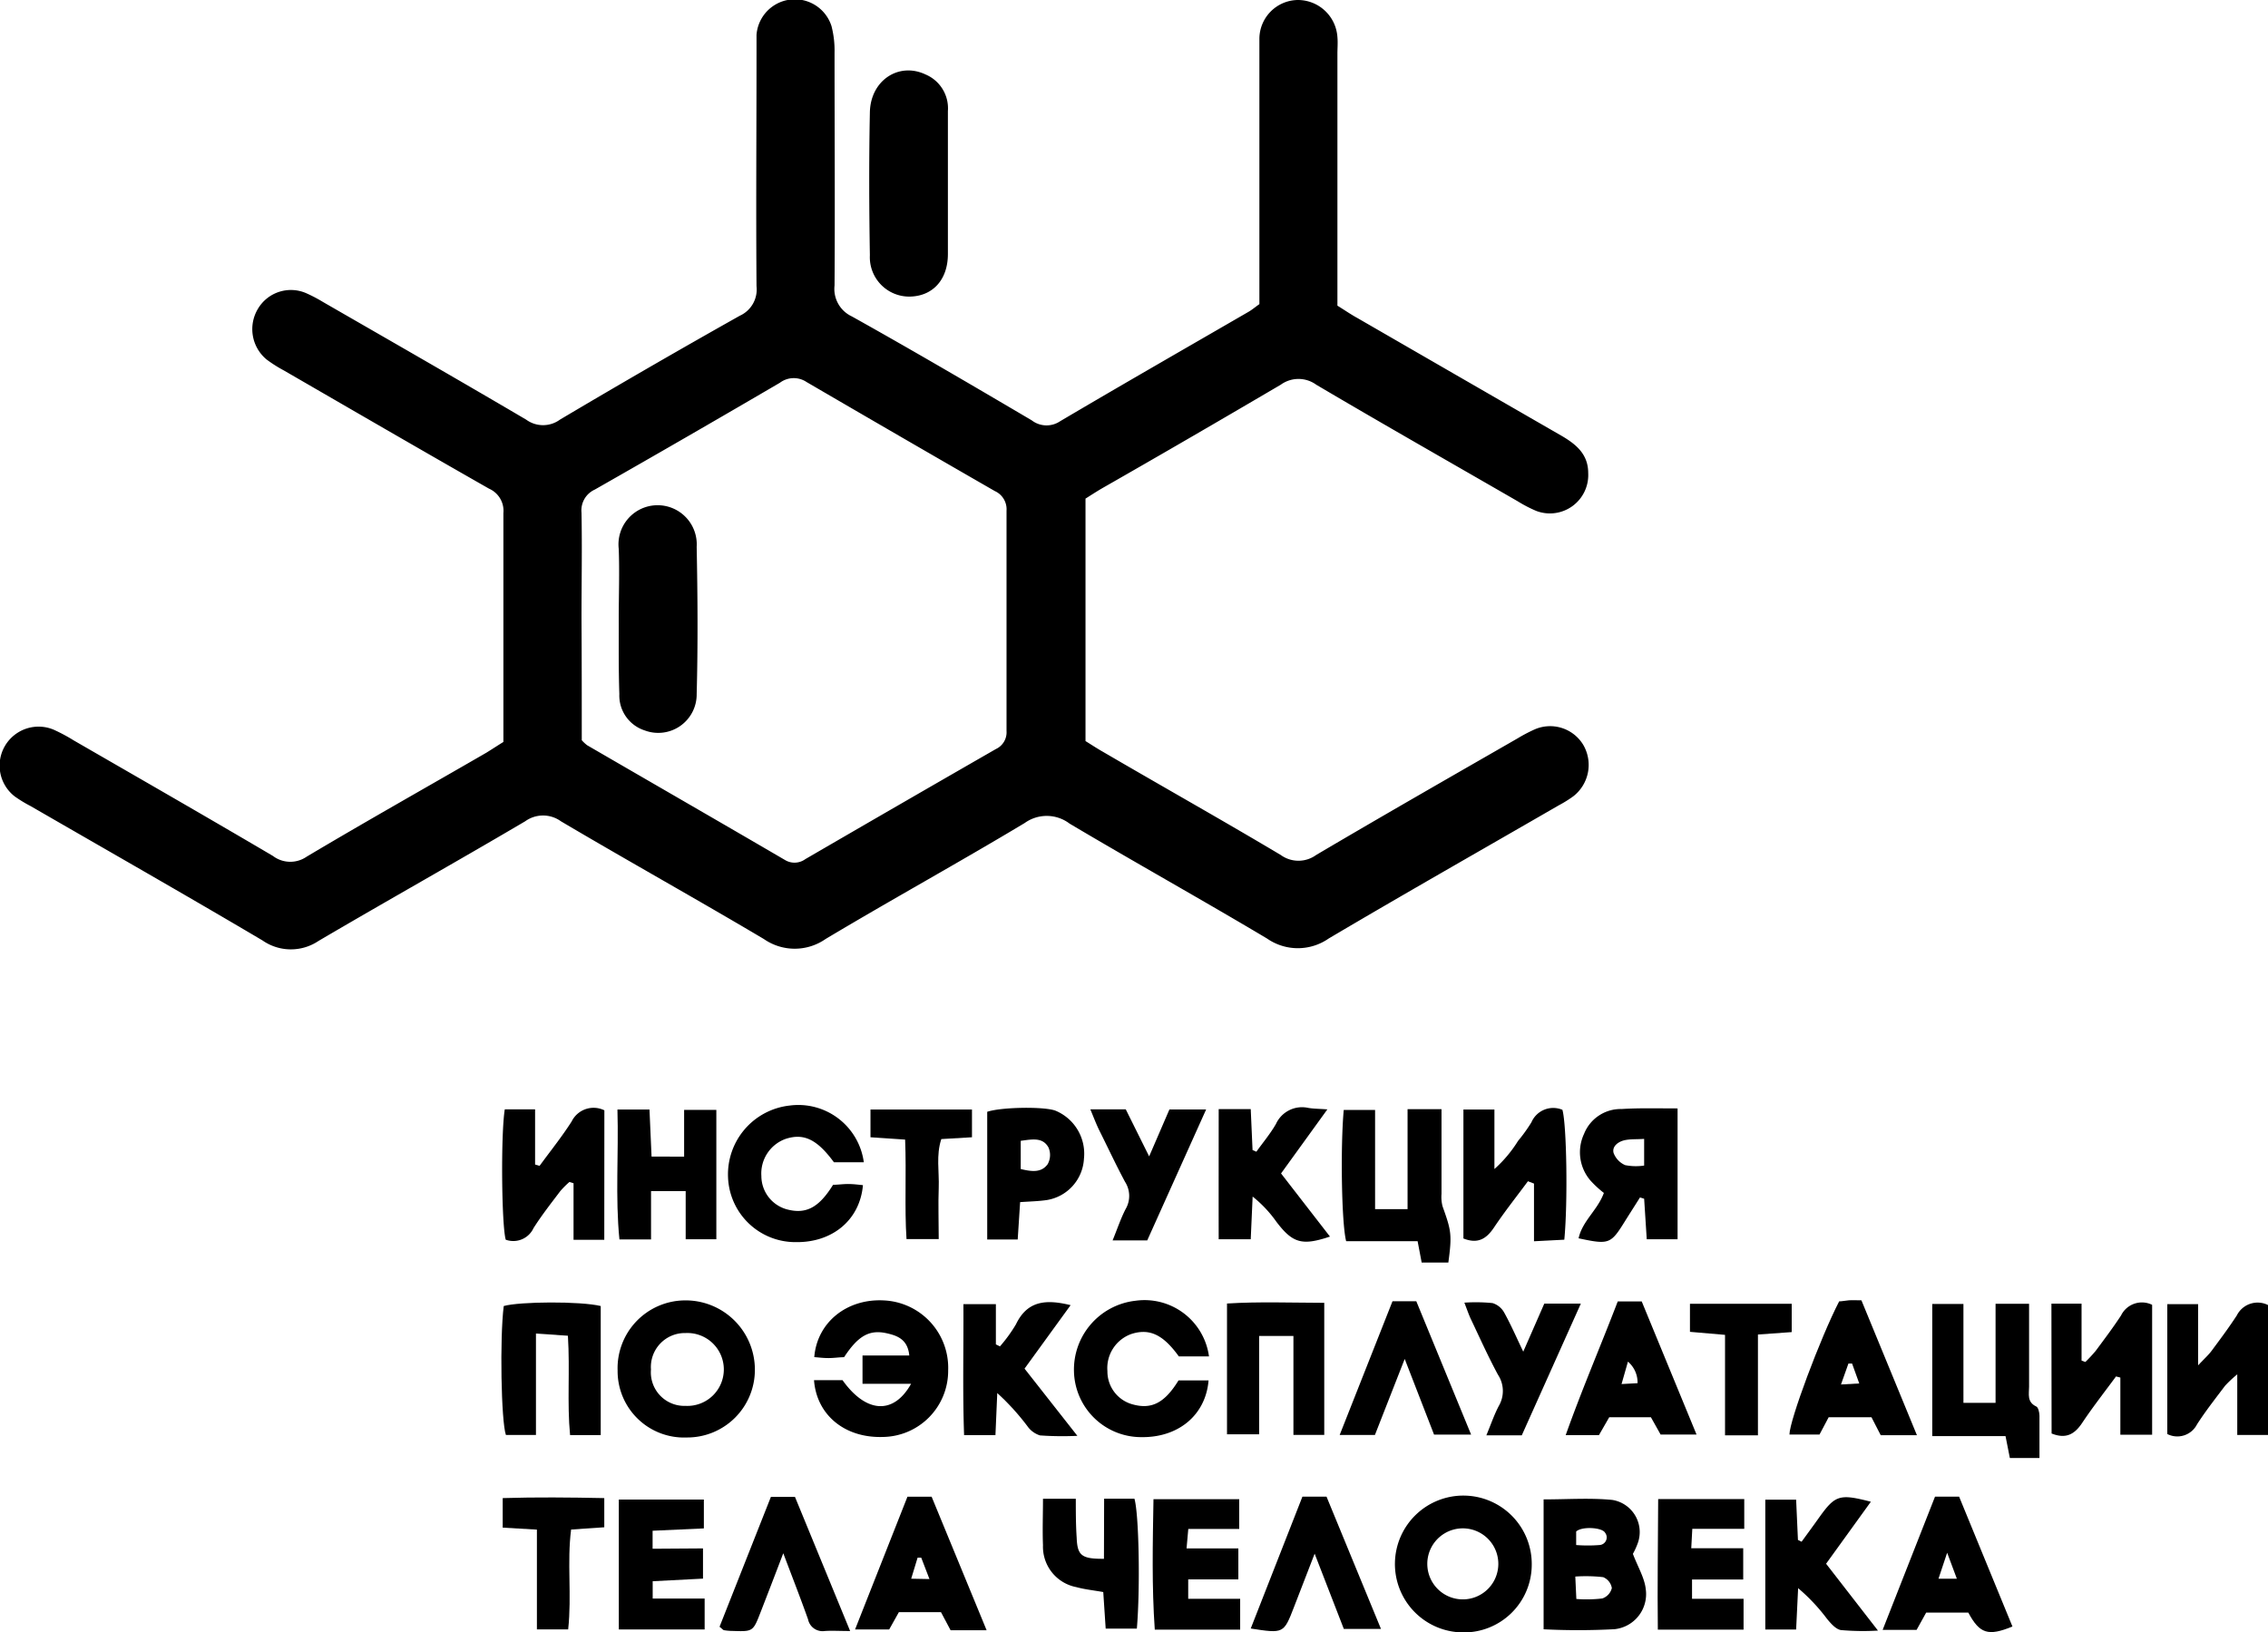 <?xml version="1.0" encoding="UTF-8"?> <svg xmlns="http://www.w3.org/2000/svg" viewBox="0 0 261.9 188.51"> <title>logoРесурс 2</title> <g id="Слой_2" data-name="Слой 2"> <g id="HBMLogo_ѓ_Изображение" data-name="HBMLogo_ѓ Изображение"> <path d="M58.13,85.68c0-3.08,0-6.11,0-9.15,0-5.76,0-11.52,0-17.28a2.79,2.79,0,0,0-1.66-2.82c-7.92-4.51-15.8-9.09-23.69-13.65a15.5,15.5,0,0,1-2-1.27,4.55,4.55,0,0,1-1-5.84,4.42,4.42,0,0,1,5.63-1.79,17.36,17.36,0,0,1,1.9,1c7.83,4.51,15.67,9,23.45,13.58a3.3,3.3,0,0,0,3.9,0q10.31-6.12,20.77-12a3.32,3.32,0,0,0,1.93-3.4c-.07-9,0-17.92,0-26.88,0-.72,0-1.44,0-2.16a4.44,4.44,0,0,1,8.66-1,11.27,11.27,0,0,1,.35,3.07c0,9,.06,17.92,0,26.88a3.5,3.5,0,0,0,2,3.57c7,3.91,13.88,7.94,20.77,12a2.8,2.8,0,0,0,3.27.11c7.23-4.27,14.51-8.44,21.78-12.65.41-.24.77-.55,1.24-.88V31.37q0-12.48,0-25c0-.64,0-1.28,0-1.92A4.5,4.5,0,0,1,149.82,0a4.58,4.58,0,0,1,4.62,4.29c.06.63,0,1.28,0,1.92q0,13.2,0,26.4v2.69c.8.49,1.53,1,2.28,1.41q11.84,6.84,23.68,13.66c1.69,1,3,2.14,3,4.26A4.43,4.43,0,0,1,177.4,59a15.21,15.21,0,0,1-2.12-1.1C167.52,53.42,159.74,49,152,44.43a3.49,3.49,0,0,0-4.11,0c-6.81,4-13.69,8-20.54,11.91-.69.4-1.35.83-2,1.24v28c.65.4,1.31.84,2,1.23,6.85,4,13.74,7.87,20.54,11.92a3.48,3.48,0,0,0,4.1,0c7.71-4.55,15.49-9,23.25-13.46a18.63,18.63,0,0,1,1.89-1,4.47,4.47,0,0,1,5.67,1.7,4.59,4.59,0,0,1-1.14,6A14.06,14.06,0,0,1,180,93c-8.86,5.12-17.76,10.17-26.57,15.38a6.23,6.23,0,0,1-7.12,0c-7.55-4.5-15.24-8.78-22.8-13.27a4.36,4.36,0,0,0-5.18-.07c-7.61,4.57-15.39,8.85-23,13.4a6.23,6.23,0,0,1-7.12,0c-7.77-4.61-15.66-9-23.44-13.6a3.52,3.52,0,0,0-4.12,0c-7.92,4.67-15.94,9.16-23.87,13.82a5.72,5.72,0,0,1-6.47-.06c-8.88-5.25-17.84-10.35-26.77-15.51a15.34,15.34,0,0,1-1.84-1.12,4.5,4.5,0,0,1,4.49-7.71,19.84,19.84,0,0,1,2.32,1.24c7.69,4.44,15.38,8.85,23,13.34a3.32,3.32,0,0,0,3.9.09c6.87-4.09,13.82-8,20.74-12C56.85,86.5,57.45,86.1,58.13,85.68Zm9.05-.2a4.35,4.35,0,0,0,.62.58c7.6,4.41,15.22,8.8,22.81,13.23A2.12,2.12,0,0,0,93,99.21q11-6.39,22-12.71a2.13,2.13,0,0,0,1.23-2.09q0-12.71,0-25.43a2.3,2.3,0,0,0-1.35-2.27Q104,50.45,93.13,44.11a2.66,2.66,0,0,0-3.07.09Q79.41,50.43,68.68,56.54a2.63,2.63,0,0,0-1.53,2.66c.08,4.08,0,8.15,0,12.23C67.18,76.14,67.18,80.85,67.18,85.48Z"></path> <path d="M109.46,21.43c0,2.63,0,5.26,0,7.9,0,3-1.77,4.87-4.39,4.92a4.55,4.55,0,0,1-4.62-4.78c-.09-5.5-.11-11,0-16.51.08-3.69,3.35-5.82,6.43-4.36a4.24,4.24,0,0,1,2.58,4.22c0,.16,0,.32,0,.48Q109.46,17.36,109.46,21.43Z"></path> <path d="M94,159.38h3.29c2.7,3.79,5.88,4.06,7.92.42H99.6v-3.27H105c-.18-1.89-1.42-2.3-2.63-2.57-2-.44-3.29.32-4.9,2.77-.55,0-1.17.1-1.8.1s-1.09-.07-1.64-.11c.32-4,3.74-6.76,8-6.55a7.79,7.79,0,0,1,7.46,8.08,7.64,7.64,0,0,1-7.54,7.69C97.56,166.08,94.3,163.41,94,159.38Z"></path> <path d="M178.25,188.15v-15c2.72,0,5.34-.19,7.92.06a3.76,3.76,0,0,1,3,4.86,8,8,0,0,1-.61,1.37c.58,1.53,1.36,2.79,1.49,4.11a4.07,4.07,0,0,1-3.62,4.59A79.51,79.51,0,0,1,178.25,188.15Zm3.66-6.08.12,2.58a15.62,15.62,0,0,0,3-.06,1.7,1.7,0,0,0,1.1-1.2,1.66,1.66,0,0,0-1-1.26A17.7,17.7,0,0,0,181.92,182.06Zm.1-3.65a17.25,17.25,0,0,0,2.69,0,.88.88,0,0,0,.65-1.42c-.33-.62-2.69-.76-3.34-.14Z"></path> <path d="M223.13,165.84V150.58h3.6V162h3.71V150.56h3.87c0,1.81,0,3.54,0,5.27,0,1.44,0,2.87,0,4.31,0,.83-.27,1.77.83,2.28.24.11.36.69.37,1.05,0,1.58,0,3.16,0,4.9h-3.42l-.5-2.53Z"></path> <path d="M79.32,166a7.67,7.67,0,0,1-8-7.73A7.83,7.83,0,0,1,79,150.17a8,8,0,0,1,8.17,7.91A7.81,7.81,0,0,1,79.32,166Zm-4.15-7.83a3.87,3.87,0,0,0,4,4.18,4.21,4.21,0,1,0,0-8.41A3.92,3.92,0,0,0,75.17,158.13Z"></path> <path d="M168.88,188.51a7.9,7.9,0,1,1,8-7.78A7.83,7.83,0,0,1,168.88,188.51Zm4.14-8a4.1,4.1,0,1,0-8.2.17,4.1,4.1,0,1,0,8.2-.17Z"></path> <path d="M158.79,139.63h3.75V128.09h3.92c0,1.29,0,2.54,0,3.79,0,2,0,4,0,6a4.25,4.25,0,0,0,.12,1.42c1,2.82,1.11,3.23.67,6.5h-3.08l-.47-2.47h-8.25c-.53-2-.67-10.87-.28-15.15h3.62Z"></path> <path d="M250.27,165.6v-15h3.56v7.07c.76-.81,1.2-1.2,1.55-1.67,1-1.35,2-2.68,2.92-4.1a2.69,2.69,0,0,1,3.61-1.19v15h-3.56v-7a13.75,13.75,0,0,0-1.41,1.32c-1.11,1.47-2.25,2.92-3.24,4.46A2.55,2.55,0,0,1,250.27,165.6Z"></path> <path d="M69.78,143.17H66.23v-6.53l-.47-.15a10.25,10.25,0,0,0-1.06,1.06c-1.06,1.4-2.15,2.79-3.09,4.27a2.57,2.57,0,0,1-3.21,1.34c-.48-1.69-.58-12.13-.11-15.05h3.5v6.37l.52.15c1.24-1.7,2.57-3.35,3.7-5.12a2.82,2.82,0,0,1,3.78-1.29Z"></path> <path d="M176.44,136.41c-1.32,1.78-2.7,3.52-3.93,5.36-.87,1.29-1.85,1.91-3.52,1.25V128.13h3.58V135a14.85,14.85,0,0,0,2.73-3.25,18.76,18.76,0,0,0,1.54-2.14,2.74,2.74,0,0,1,3.58-1.45c.49,1.66.64,10.67.22,15l-3.5.18v-6.66Z"></path> <path d="M236.89,150.55h3.48v6.57l.44.16A16.46,16.46,0,0,0,242,156c1-1.35,2-2.67,2.93-4.09a2.68,2.68,0,0,1,3.59-1.23v15h-3.67v-6.6l-.5-.13c-1.3,1.77-2.67,3.51-3.89,5.34-.86,1.3-1.85,1.93-3.55,1.25Z"></path> <path d="M193.72,128v15.11h-3.56l-.3-4.68-.48-.15c-.57.91-1.15,1.81-1.72,2.72-1.66,2.68-1.84,2.75-5.37,2,.43-2,2.2-3.26,2.92-5.24a12,12,0,0,1-1.54-1.42,5,5,0,0,1-.75-5.4,4.55,4.55,0,0,1,4.33-2.87C189.33,127.94,191.4,128,193.72,128Zm-3.86,3.52c-.91.06-1.61,0-2.29.16s-1.44.68-1.24,1.46a2.48,2.48,0,0,0,1.34,1.41,6.44,6.44,0,0,0,2.19.05Z"></path> <path d="M136.09,159.41h3.47c-.33,4-3.48,6.61-7.76,6.55a7.77,7.77,0,0,1-7.78-7.52,8,8,0,0,1,7.11-8.23,7.51,7.51,0,0,1,8.48,6.43h-3.48c-1.81-2.51-3.37-3.26-5.46-2.6a4.18,4.18,0,0,0-2.79,4.29,3.94,3.94,0,0,0,3,3.87C133,162.76,134.5,162,136.09,159.41Z"></path> <path d="M99.75,134.22H96.3c-1.94-2.64-3.47-3.38-5.55-2.71a4.24,4.24,0,0,0-2.83,4.29,4,4,0,0,0,3,3.87c2.17.56,3.65-.22,5.28-2.85.56,0,1.19-.1,1.82-.09s1.09.08,1.63.13c-.35,4-3.5,6.64-7.75,6.58a7.78,7.78,0,0,1-7.83-7.51,8,8,0,0,1,7.11-8.26A7.63,7.63,0,0,1,99.75,134.22Z"></path> <path d="M216.86,188.3a28.94,28.94,0,0,1-4.28-.06c-.59-.1-1.16-.76-1.6-1.29a21.66,21.66,0,0,0-3.34-3.55l-.23,4.78h-3.56v-15h3.56l.21,4.65.42.21c.67-.92,1.34-1.83,2-2.76,1.88-2.63,2.36-2.8,6-1.86l-5.17,7.16Z"></path> <path d="M79,133.57v-5.4h3.72v14.94H79.18v-5.56h-4v5.58H71.53c-.49-4.88-.08-9.85-.23-15H75l.24,5.43Z"></path> <path d="M145.4,154.28v11.35h-3.71v-15.1c3.66-.23,7.36-.09,11.23-.08V165.7h-3.56V154.28Z"></path> <path d="M61.89,165.71H58.42c-.55-1.56-.72-11.21-.25-14.89,1.83-.52,8.84-.57,11.2,0v14.9H65.83c-.36-3.7,0-7.44-.25-11.47L61.89,154Z"></path> <path d="M140.73,128.08h3.7l.21,4.73.44.19c.76-1.06,1.61-2.07,2.26-3.2a3.31,3.31,0,0,1,3.73-1.86c.59.1,1.2.1,2.21.17l-5.35,7.4,5.65,7.29c-3.22,1.08-4.3.77-6.18-1.7a14.16,14.16,0,0,0-2.75-2.92l-.22,4.93h-3.7C140.72,138.19,140.73,133.29,140.73,128.08Z"></path> <path d="M114.95,165.73h-3.62c-.18-5-.05-10-.08-15.13H115v4.65l.47.23a16.9,16.9,0,0,0,1.85-2.55c1.3-2.71,3.43-2.92,6.31-2.21l-5.32,7.33,6.1,7.76a36.59,36.59,0,0,1-4.32-.05,2.81,2.81,0,0,1-1.46-1.08,27.68,27.68,0,0,0-3.47-3.81Z"></path> <path d="M133.2,173.13h9.9v3.43h-5.88l-.2,2.25H143v3.58h-5.79v2.24h6v3.56h-9.86C133,183.2,133.11,178.24,133.2,173.13Z"></path> <path d="M186.81,150.29h2.77l6.33,15.37h-4.15l-1.12-2h-4.81l-1.19,2.07H180.8C182.69,160.41,184.85,155.41,186.81,150.29Zm2.29,9.44a3.18,3.18,0,0,0-1.11-2.49l-.74,2.59Z"></path> <path d="M113.93,188.26h-4.16l-1.11-2.09H103.8l-1.12,2H98.74l6.05-15.33h2.79Zm-6.6-5.91-.95-2.47-.42,0-.74,2.43Z"></path> <path d="M223.45,172.83h2.78l6.16,15c-2.81,1.15-3.78.84-5.1-1.61h-4.86l-1.11,2h-3.92Zm2.52,9.48-1.12-3-1,3Z"></path> <path d="M221.36,165.74h-4.18l-1.07-2.08h-4.94l-1.06,2h-3.47c0-1.61,3.56-11.15,5.74-15.38.33,0,.72-.09,1.11-.12s.79,0,1.46,0Zm-7.49-8.28-.42,0-.86,2.42,2.11-.12Z"></path> <path d="M191.48,173.11h9.94v3.44h-6l-.12,2.24h6v3.61h-5.91v2.23h5.95v3.56h-9.9C191.38,183.21,191.46,178.31,191.48,173.11Z"></path> <path d="M81.18,178.81v3.49l-5.81.3v2h6v3.57H71.46v-15h9.82v3.33l-5.92.27v2.08Z"></path> <path d="M117.8,138.82l-.28,4.32H114V128.39c1.57-.54,6.54-.63,7.88-.13a5.38,5.38,0,0,1,3.29,5.55,5.11,5.11,0,0,1-4.28,4.77C119.95,138.72,119,138.74,117.8,138.82Zm.07-7.08V135c1.19.28,2.36.48,3.11-.56a2.17,2.17,0,0,0,.09-1.94C120.4,131.3,119.18,131.57,117.87,131.74Z"></path> <path d="M90.45,179.37c-1,2.62-1.8,4.7-2.61,6.78-.88,2.27-.88,2.27-3.25,2.19a6,6,0,0,1-.95-.08c-.13,0-.24-.17-.55-.4l5.93-15H91.8l6.37,15.49c-1.26,0-2.1-.06-2.94,0A1.71,1.71,0,0,1,93.31,187C92.45,184.58,91.52,182.2,90.45,179.37Z"></path> <path d="M150.4,172.83h2.78l6.29,15.28h-4.29l-3.37-8.69-2.38,6.15c-1.19,3.08-1.19,3.08-5,2.49Z"></path> <path d="M158.77,165.71H154.7l6.1-15.44h2.75l6.33,15.4H165.6l-3.39-8.74Z"></path> <path d="M127.5,173.07H131c.52,1.76.68,10.31.28,15h-3.6l-.28-4.22c-1.1-.2-2.13-.3-3.11-.57a4.75,4.75,0,0,1-3.85-4.84c-.07-1.74,0-3.48,0-5.36h3.79c0,1.52,0,3,.1,4.49.08,2.06.56,2.46,3.15,2.44Z"></path> <path d="M132.7,133.54l2.34-5.42h4.24l-6.8,15.12h-4c.55-1.34.94-2.53,1.51-3.63a3,3,0,0,0-.08-3.14c-1.07-2-2-4-3-6-.34-.71-.62-1.44-1-2.36H130Z"></path> <path d="M178.33,150.54h4.22l-6.82,15.21h-4.09c.53-1.27.9-2.38,1.44-3.4a3.41,3.41,0,0,0-.09-3.58c-1.14-2.1-2.12-4.3-3.15-6.46-.23-.49-.4-1-.74-1.88a19.57,19.57,0,0,1,3.25.05,2.31,2.31,0,0,1,1.35,1.1c.77,1.38,1.4,2.84,2.2,4.51Z"></path> <path d="M203,165.75h-3.8V154.15l-4.05-.35v-3.24h11.75v3.27l-3.9.28Z"></path> <path d="M112.24,128.13v3.2l-3.54.21c-.62,1.85-.23,3.76-.3,5.63s0,3.81,0,5.92h-3.72c-.24-3.67,0-7.47-.16-11.49l-4-.27v-3.2Z"></path> <path d="M62,176.64l-3.95-.23V173c3.88-.12,7.74-.08,11.73,0v3.37l-3.83.26c-.49,3.79.09,7.6-.34,11.53H62Z"></path> <path d="M71.45,71.52c0-2.71.1-5.43,0-8.13a4.52,4.52,0,1,1,9-.24c.11,5.66.15,11.32,0,17a4.44,4.44,0,0,1-6,4.2,4.23,4.23,0,0,1-2.93-4.2C71.42,77.26,71.46,74.39,71.45,71.52Z"></path> </g> </g> </svg> 